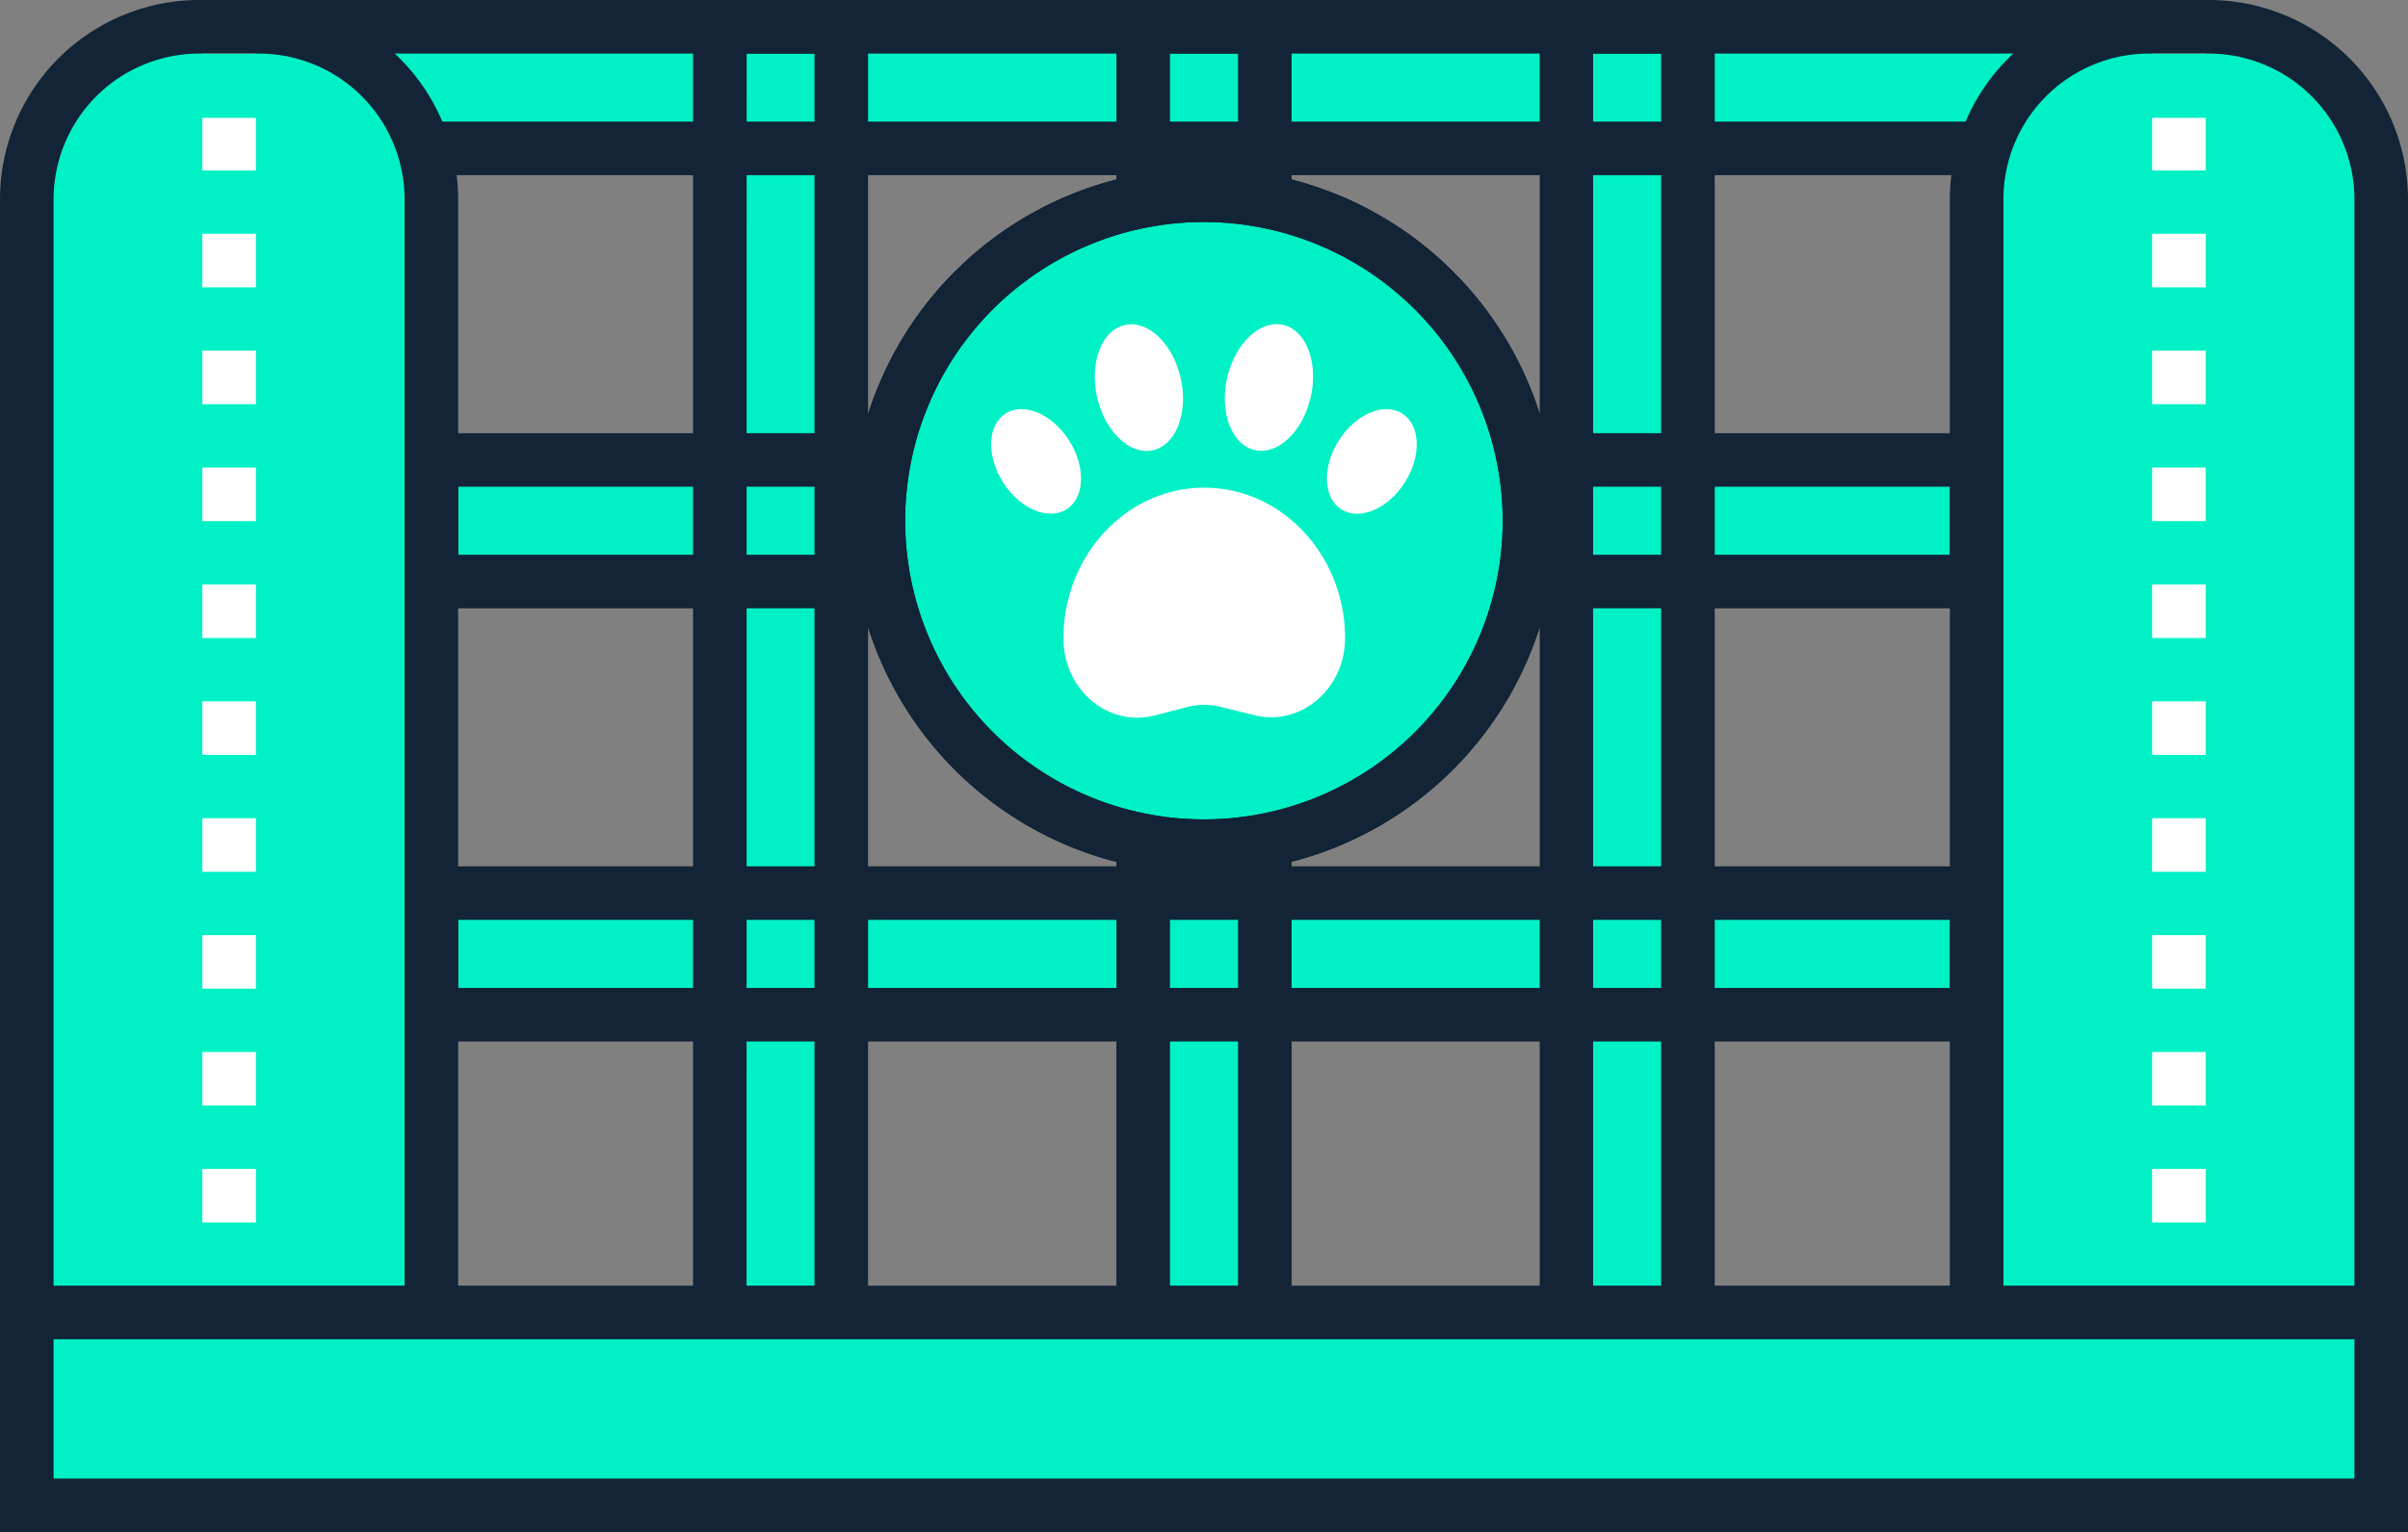 <svg xmlns="http://www.w3.org/2000/svg" viewBox="0 0 224.69 143"><rect x="0" y="0" width="224.69" height="143" fill="#808080" stroke="none"/><defs><style>.cls-1{fill:#00f1c6;}.cls-2{fill:#122436;}.cls-3{fill:#fff;}</style></defs><g id="Layer_2" data-name="Layer 2"><g id="Layer_1-2" data-name="Layer 1"><rect class="cls-1" x="67.17" y="2.5" width="11.35" height="120.05"/><rect class="cls-1" x="106.67" y="2.5" width="11.35" height="120.05"/><rect class="cls-1" x="146.17" y="2.5" width="11.35" height="120.05"/><rect class="cls-1" x="106.67" y="-82.8" width="11.35" height="181.94" transform="translate(120.52 -104.17) rotate(90)"/><rect class="cls-1" x="106.67" y="-23.49" width="11.35" height="144.19" transform="translate(160.95 -63.74) rotate(90)"/><rect class="cls-1" x="106.67" y="16.94" width="11.35" height="144.19" transform="translate(201.38 -23.31) rotate(90)"/><path class="cls-2" d="M81,125.05H64.67V0H81Zm-11.34-5H76V5H69.67Z"/><path class="cls-2" d="M120.52,125.05H104.17V0h16.35Zm-11.35-5h6.35V5h-6.35Z"/><path class="cls-2" d="M160,125.05H143.67V0H160Zm-11.35-5H155V5h-6.35Z"/><path class="cls-2" d="M205.81,16.35H18.88V0H205.81Zm-181.93-5H200.81V5H23.88Z"/><path class="cls-2" d="M186.94,56.78H37.75V40.43H186.94Zm-144.19-5H181.94V45.43H42.75Z"/><path class="cls-2" d="M186.94,97.21H37.75V80.86H186.94Zm-144.19-5H181.94V85.86H42.75Z"/><path class="cls-1" d="M18.59,2.5h5.57A16.09,16.09,0,0,1,40.25,18.59v104a0,0,0,0,1,0,0H2.5a0,0,0,0,1,0,0v-104A16.09,16.09,0,0,1,18.59,2.5Z"/><rect class="cls-3" x="18.88" y="2.5" width="5" height="2.5"/><path class="cls-3" d="M23.88,114.1h-5v-5h5Zm0-10.91h-5v-5h5Zm0-10.91h-5v-5h5Zm0-10.91h-5v-5h5Zm0-10.91h-5v-5h5Zm0-10.91h-5v-5h5Zm0-10.91h-5v-5h5Zm0-10.91h-5v-5h5Zm0-10.91h-5v-5h5Zm0-10.91h-5V11h5Z"/><path class="cls-2" d="M42.75,125.05H0V18.59A18.61,18.61,0,0,1,18.59,0h5.57A18.61,18.61,0,0,1,42.75,18.59ZM5,120.05H37.75V18.59A13.61,13.61,0,0,0,24.16,5H18.59A13.61,13.61,0,0,0,5,18.59Z"/><path class="cls-1" d="M200.53,2.5h5.57a16.09,16.09,0,0,1,16.09,16.09v104a0,0,0,0,1,0,0H184.44a0,0,0,0,1,0,0v-104A16.09,16.09,0,0,1,200.53,2.5Z"/><rect class="cls-3" x="200.81" y="2.5" width="5" height="2.5"/><path class="cls-3" d="M205.81,114.1h-5v-5h5Zm0-10.91h-5v-5h5Zm0-10.91h-5v-5h5Zm0-10.91h-5v-5h5Zm0-10.91h-5v-5h5Zm0-10.91h-5v-5h5Zm0-10.91h-5v-5h5Zm0-10.91h-5v-5h5Zm0-10.91h-5v-5h5Zm0-10.91h-5V11h5Z"/><path class="cls-2" d="M224.69,125.05H181.94V18.59A18.61,18.61,0,0,1,200.53,0h5.57a18.61,18.61,0,0,1,18.59,18.59Zm-37.75-5h32.75V18.59A13.61,13.61,0,0,0,206.1,5h-5.57a13.6,13.6,0,0,0-13.59,13.59Z"/><rect class="cls-1" x="2.5" y="122.55" width="219.69" height="17.95"/><path class="cls-2" d="M224.69,143H0v-23H224.69ZM5,138H219.69v-13H5Z"/><circle class="cls-1" cx="112.34" cy="48.6" r="30.38"/><path class="cls-2" d="M112.34,81.48A32.88,32.88,0,1,1,145.22,48.6,32.92,32.92,0,0,1,112.34,81.48Zm0-60.76A27.88,27.88,0,1,0,140.22,48.6,27.92,27.92,0,0,0,112.34,20.72Z"/><path class="cls-2" d="M112.34,81.48A32.88,32.88,0,1,1,145.22,48.6,32.92,32.92,0,0,1,112.34,81.48Zm0-60.76A27.88,27.88,0,1,0,140.22,48.6,27.92,27.92,0,0,0,112.34,20.72Z"/><path class="cls-3" d="M117,66.74,114,66a6.39,6.39,0,0,0-3.25,0l-3,.78c-4.34,1.12-8.52-2.4-8.52-7.18h0c0-7.77,5.89-14.08,13.14-14.08h0c7.26,0,13.14,6.31,13.14,14.08h0C125.48,64.34,121.31,67.86,117,66.74Z"/><ellipse class="cls-3" cx="96.68" cy="43.07" rx="3.65" ry="5.3" transform="translate(-8.01 58.65) rotate(-32.48)"/><ellipse class="cls-3" cx="106.27" cy="36.17" rx="4" ry="5.99" transform="translate(-5.34 24.16) rotate(-12.65)"/><ellipse class="cls-3" cx="128.01" cy="43.07" rx="5.3" ry="3.65" transform="translate(22.93 127.93) rotate(-57.52)"/><ellipse class="cls-3" cx="118.42" cy="36.17" rx="5.99" ry="4" transform="translate(57.18 143.79) rotate(-77.35)"/></g></g></svg>